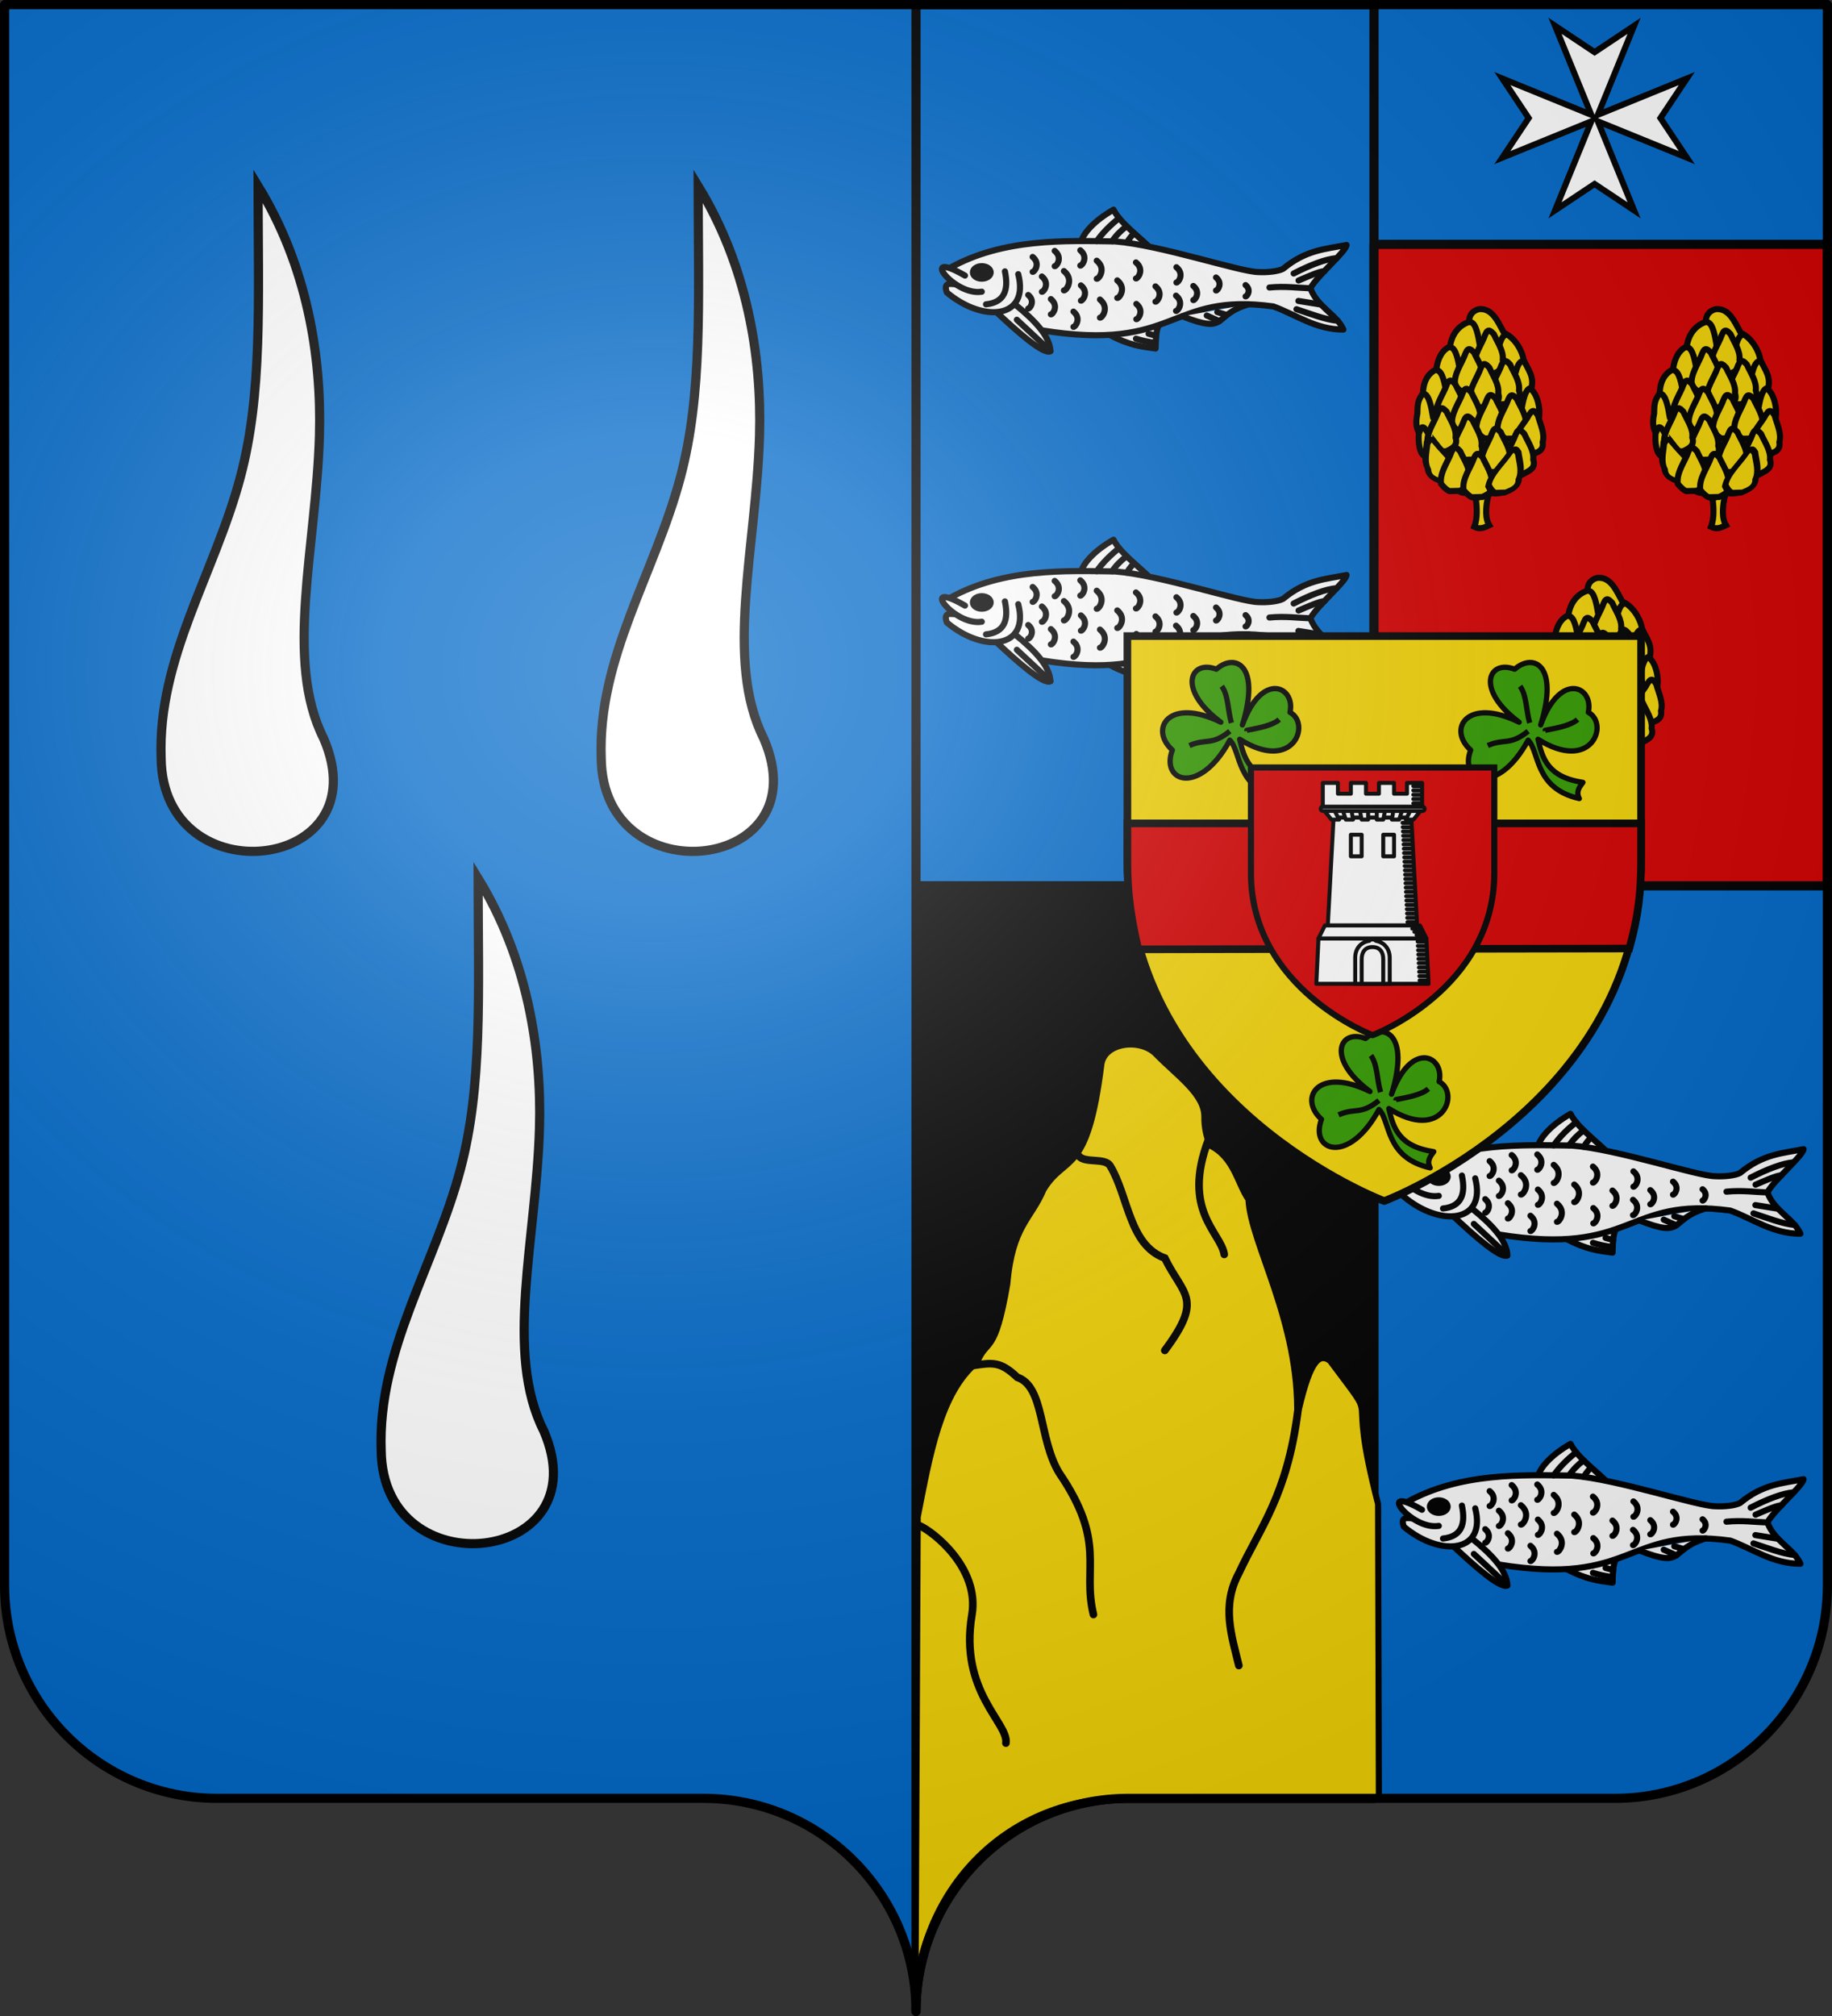 <svg xmlns="http://www.w3.org/2000/svg" xmlns:xlink="http://www.w3.org/1999/xlink" width="600" height="660" version="1.0"><rect width="100%" height="100%" fill="#333333" stroke="none"/><defs><radialGradient xlink:href="#a" id="p" cx="285.186" cy="200.448" r="300" fx="285.186" fy="200.448" gradientTransform="matrix(1.551 0 0 1.35 -377.029 -49.148)" gradientUnits="userSpaceOnUse"/><linearGradient id="a"><stop offset="0" style="stop-color:#fff;stop-opacity:.314"/><stop offset=".19" style="stop-color:#fff;stop-opacity:.251"/><stop offset=".6" style="stop-color:#6b6b6b;stop-opacity:.125"/><stop offset="1" style="stop-color:#000;stop-opacity:.125"/></linearGradient></defs><g style="display:inline"><path d="M300 658.5c0-38.505 31.203-69.754 69.65-69.754h159.2c38.447 0 69.65-31.25 69.65-69.754V1.5H1.5v517.492c0 38.504 31.203 69.754 69.65 69.754h159.2c38.447 0 69.65 31.25 69.65 69.753" style="fill:#0169c9;fill-opacity:1;fill-rule:nonzero;stroke:none;stroke-width:5;stroke-linecap:round;stroke-linejoin:round;stroke-miterlimit:4;stroke-dashoffset:0;stroke-opacity:1"/><path d="M300 1.5v288.219c0 .15.131.281.281.281H449.72c.15 0 .281-.131.281-.281V1.5z" style="opacity:1;fill:#0169c9;fill-opacity:1;fill-rule:evenodd;stroke:#000;stroke-width:3;stroke-linecap:round;stroke-linejoin:round;stroke-miterlimit:4;stroke-dasharray:none;stroke-dashoffset:0;stroke-opacity:1"/><path d="M450.188 80a.2.2 0 0 0-.188.188v209.625c0 .095.092.187.188.187H598.5V80z" style="opacity:1;fill:#d40000;fill-opacity:1;fill-rule:evenodd;stroke:#000;stroke-width:3;stroke-linecap:round;stroke-linejoin:round;stroke-miterlimit:4;stroke-dasharray:none;stroke-dashoffset:0;stroke-opacity:1"/><path d="M300.313 290a.31.31 0 0 0-.313.313V658.5c0-38.504 31.21-69.75 69.656-69.75H450V290.313a.31.31 0 0 0-.312-.313z" style="opacity:1;fill:#000;fill-opacity:1;fill-rule:evenodd;stroke:#000;stroke-width:3;stroke-linecap:round;stroke-linejoin:round;stroke-miterlimit:4;stroke-dasharray:none;stroke-dashoffset:0;stroke-opacity:1"/></g><g style="display:inline"><path d="M299.805 658.098c0-38.504 29.446-69.402 67.893-69.402h83.9l-.26-96.294c-11.15-43.203 2.264-22.692-15.749-46.91-3.983-2.937-6.932 1.1-10.783 18.48.945-31.166-15.252-56.81-15.915-71.295-3.608-5.14-4.636-13.699-12.57-17.65-1.19-2.81-1.923-5.89-1.873-9.327.11-7.51-8.81-13.376-15.882-20.629-4.996-5.123-16.565-3.893-17.833 3.178-4.615 37.28-11.73 29.307-18.972 41.207-4.093 9.75-10.249 11.94-11.85 30.83-4.092 23.868-6.602 17.669-9.858 25.647-12.127 10.021-15.541 30.692-19.491 50.707z" style="fill:#f2d207;fill-opacity:1;fill-rule:nonzero;stroke:#000;stroke-width:2;stroke-linecap:round;stroke-linejoin:round;stroke-miterlimit:4;stroke-dasharray:none;stroke-dashoffset:0;stroke-opacity:1"/><path d="M318.754 447.029c6.465-.988 8.94-1.298 14.41 3.865 8.977 3.078 6.978 20.116 13.705 31.278 15.647 22.9 7.498 30.927 11.246 46.39" style="fill:none;fill-rule:evenodd;stroke:#000;stroke-width:2.5;stroke-linecap:round;stroke-linejoin:miter;stroke-miterlimit:4;stroke-dasharray:none;stroke-opacity:1"/><path d="M425.064 461.965c-3.545 27.735-12.384 38.08-19.329 53.067-5.765 10.715-2.35 20.41 0 30.224M353.37 378.498c2.046 2.43 8.545.405 10.229 3.196 6.032 9.994 6.153 25.899 17.887 30.19 5.976 12.303 12.823 13.015 0 30.225" style="fill:none;fill-rule:evenodd;stroke:#000;stroke-width:2.5;stroke-linecap:round;stroke-linejoin:miter;stroke-miterlimit:4;stroke-dasharray:none;stroke-opacity:1;display:inline"/><path d="m492.026 51.605 29.132-11.868-11.869 29.131 12.948-8.631 12.947 8.631-11.868-29.131 29.131 11.868-8.631-12.947 8.631-12.948-29.131 11.869 11.868-29.132-12.947 8.632-12.948-8.632 11.869 29.132-29.132-11.869 8.632 12.948z" style="fill:#fff;stroke:#000;stroke-width:2;stroke-miterlimit:4;stroke-dasharray:none;stroke-opacity:1"/><path d="M395.804 373.056c-8.887 23.35 4.03 30.363 5.148 37.616" style="fill:none;fill-rule:evenodd;stroke:#000;stroke-width:2.5;stroke-linecap:round;stroke-linejoin:miter;stroke-miterlimit:4;stroke-dasharray:none;stroke-opacity:1"/><path d="M301.188 499.496c4.49 1.955 19.716 13.875 17.122 29.202-4.242 25.069 12.132 35.477 11.137 41.961" style="fill:none;fill-rule:evenodd;stroke:#000;stroke-width:2.5;stroke-linecap:round;stroke-linejoin:miter;stroke-miterlimit:4;stroke-dasharray:none;stroke-opacity:1;display:inline"/><g id="d" style="stroke:#000;stroke-width:21.666;stroke-miterlimit:4;stroke-dasharray:none;stroke-opacity:1" transform="translate(462.178 93.336)scale(.092)"><path d="M50.63 609.287c2.172 47.778 41.362 71.746 90.77 78.804 7.6 32.576 34.747 60.266 61.894 48.864l24.432 22.803 24.432-1.628 32.576-17.917c42.35 7.6 84.698-19.003 87.956-60.266 47.235-3.8 65.152-48.322 58.637-84.698 23.889-21.175 26.604-61.895 13.03-92.842 22.804-35.29 10.602-107.541-17.088-131.43 11.402-45.064-8.055-64.688-26.89-104.747-7.058-41.806-38.548-83.612-70.038-96.1-21.175-38.005-40.24-87.989-87.956-84.697-18.46 3.8-36.92 17.374-35.834 45.606-35.833 11.402-61.894 42.35-68.41 87.956-27.689 10.858-43.977 42.891-48.864 81.44-27.146 11.945-46.15 40.177-47.235 84.698-20.178 26.116-19.27 42.69-19.963 72.186-4.843 22.968-6.572 45.53 5.304 67.891-3.115 34.52 2.397 78.87 23.247 84.077z" style="fill:#f2d207;fill-opacity:1;fill-rule:evenodd;stroke:#000;stroke-width:21.666;stroke-linecap:butt;stroke-linejoin:miter;stroke-miterlimit:4;stroke-dasharray:none;stroke-opacity:1"/><path d="M229.852 758.52c4.23 31.283 6.91 70.5-5.193 101.763 21.236 10.49 37.049 1.998 53.104-5.645-12.76-20.764-15.22-56.771-2.36-110.119z" style="fill:#f2d207;fill-opacity:1;fill-rule:nonzero;stroke:#000;stroke-width:21.666;stroke-linecap:butt;stroke-linejoin:miter;stroke-miterlimit:4;stroke-dasharray:none;stroke-opacity:1"/><path d="M213 132.362c17.312 5.074 25.193 43.158 32 85M142 221.862c17.312 5.074 25.193 43.158 32 85M94 303.862c17.312 5.074 25.193 43.158 32 85M46 386.862c17.312 5.074 25.193 43.158 32 85M30.357 521.363C43.67 466.437 81.193 572.02 88 613.863M336.131 177.286c-17.312 5.075-25.193 43.159-32 85M395 270.862c-17.312 5.074-25.193 43.158-32 85M423.214 367.006c-17.312 5.074-25.193 43.158-32 85" style="fill:none;fill-rule:evenodd;stroke:#000;stroke-width:21.666;stroke-linecap:round;stroke-linejoin:miter;stroke-miterlimit:4;stroke-dasharray:none;stroke-opacity:1"/><path id="b" d="M264 175.362c10-23.532 20-11.05 30-1 14.255 31.334 35.612 60.667 32 92 9.706 29.756-14.184 39.987-33 49l-37 1c-8.62-3.149-18.713-12.187-30-26-5.357-40.586 24.416-76.781 38-115z" style="fill:#f2d207;fill-opacity:1;fill-rule:evenodd;stroke:#000;stroke-width:21.666;stroke-linecap:butt;stroke-linejoin:miter;stroke-miterlimit:4;stroke-dasharray:none;stroke-opacity:1"/><use xlink:href="#b" width="744.094" height="1052.362" style="stroke:#000;stroke-width:21.666;stroke-miterlimit:4;stroke-dasharray:none;stroke-opacity:1" transform="translate(-70 66)"/><use xlink:href="#b" width="744.094" height="1052.362" style="stroke:#000;stroke-width:21.666;stroke-miterlimit:4;stroke-dasharray:none;stroke-opacity:1" transform="translate(58 107.97)"/><use xlink:href="#b" width="744.094" height="1052.362" style="stroke:#000;stroke-width:21.666;stroke-miterlimit:4;stroke-dasharray:none;stroke-opacity:1" transform="translate(-16 119)"/><use xlink:href="#b" width="744.094" height="1052.362" style="stroke:#000;stroke-width:21.666;stroke-miterlimit:4;stroke-dasharray:none;stroke-opacity:1" transform="translate(-137 178)"/><use xlink:href="#b" width="744.094" height="1052.362" style="stroke:#000;stroke-width:21.666;stroke-miterlimit:4;stroke-dasharray:none;stroke-opacity:1" transform="translate(-80 207)"/><use xlink:href="#b" width="744.094" height="1052.362" style="stroke:#000;stroke-width:21.666;stroke-miterlimit:4;stroke-dasharray:none;stroke-opacity:1" transform="translate(6.455 229.404)"/><use xlink:href="#b" width="744.094" height="1052.362" style="stroke:#000;stroke-width:21.666;stroke-miterlimit:4;stroke-dasharray:none;stroke-opacity:1" transform="translate(82.01 230.404)"/><use xlink:href="#b" width="744.094" height="1052.362" style="stroke:#000;stroke-width:21.666;stroke-miterlimit:4;stroke-dasharray:none;stroke-opacity:1" transform="translate(-75.576 305.687)"/><use xlink:href="#b" width="744.094" height="1052.362" style="stroke:#000;stroke-width:21.666;stroke-miterlimit:4;stroke-dasharray:none;stroke-opacity:1" transform="translate(-168 276)"/><use xlink:href="#c" width="744.094" height="1052.362" style="stroke:#000;stroke-width:21.666;stroke-miterlimit:4;stroke-dasharray:none;stroke-opacity:1" transform="scale(-1 1)rotate(3.109 811.267 -7484.964)"/><use xlink:href="#b" width="744.094" height="1052.362" style="stroke:#000;stroke-width:21.666;stroke-miterlimit:4;stroke-dasharray:none;stroke-opacity:1" transform="translate(-119.717 416.707)"/><use xlink:href="#b" width="744.094" height="1052.362" style="stroke:#000;stroke-width:21.666;stroke-miterlimit:4;stroke-dasharray:none;stroke-opacity:1" transform="rotate(9.064 -1449.634 1308.568)"/><use xlink:href="#b" width="744.094" height="1052.362" style="stroke:#000;stroke-width:21.666;stroke-miterlimit:4;stroke-dasharray:none;stroke-opacity:1" transform="translate(108.576 354.848)"/><use xlink:href="#b" width="744.094" height="1052.362" style="stroke:#000;stroke-width:21.666;stroke-miterlimit:4;stroke-dasharray:none;stroke-opacity:1" transform="translate(24.727 348.99)"/><use xlink:href="#b" width="744.094" height="1052.362" style="stroke:#000;stroke-width:21.666;stroke-miterlimit:4;stroke-dasharray:none;stroke-opacity:1" transform="translate(-39.717 438.556)"/><use xlink:href="#b" id="c" width="744.094" height="1052.362" x="0" y="0" style="stroke:#000;stroke-width:21.666;stroke-miterlimit:4;stroke-dasharray:none;stroke-opacity:1" transform="matrix(1 0 -.328 1 144.39 422.98)"/></g><use xlink:href="#d" width="600" height="660" transform="translate(77.533)"/><use xlink:href="#d" width="600" height="660" transform="translate(38.767 87.97)"/><g id="e" style="fill:#fff;stroke:#000;stroke-width:4.721;stroke-miterlimit:4;stroke-dasharray:none;stroke-opacity:1;display:inline"><path d="M512.725 516.162c15.94 8.422 25.3 9.15 35.64 10.571.218-13.917 1.6-17.358 3.248-18.405M490.945 443.566c1.983-5.558 9.085-15.003 24.94-24.015 4.565 9.383 17.615 19.159 27.42 28.542" style="fill:#fff;fill-rule:evenodd;stroke:#000;stroke-width:4.721;stroke-linecap:round;stroke-linejoin:round;stroke-miterlimit:4;stroke-dasharray:none;stroke-opacity:1" transform="matrix(.424 0 0 .424 145.963 -109.245)"/><path d="M389.377 464.59c41.24-23.114 89.712-21.06 127.704-20.525 34.84 2.688 96.617 23.607 110.672 23.651 6.877.394 15.44-.522 19.139-2.533 17.779-14.808 33.153-15.184 48.995-18.373-.54 5.266-22.777 23.734-27.89 33.37 4.89 14.236 20.504 20.456 25.443 31.937-21.373.075-36.61-11.521-54.132-17.863-81.418-11.155-73.783 35.647-179.18 18.405" style="fill:#fff;fill-rule:evenodd;stroke:#000;stroke-width:4.721;stroke-linecap:round;stroke-linejoin:round;stroke-miterlimit:4;stroke-dasharray:none;stroke-opacity:1" transform="matrix(.424 0 0 .424 145.963 -109.245)"/><path d="M439.44 492.424c16.434 13.224 27.145 25.05 27.726 36.475-5.496 2.674-25.131-14.702-41.91-30.384" style="fill:#fff;fill-rule:evenodd;stroke:#000;stroke-width:4.721;stroke-linecap:round;stroke-linejoin:round;stroke-miterlimit:4;stroke-dasharray:none;stroke-opacity:1" transform="matrix(.424 0 0 .424 145.963 -109.245)"/><path d="M442.264 469.353c8.833 34.28-26.793 37.92-55.176 14.113-2.855-8.19 2.757-6.467 6.802-6.377" style="fill:#fff;fill-rule:evenodd;stroke:#000;stroke-width:4.721;stroke-linecap:round;stroke-linejoin:round;stroke-miterlimit:4;stroke-dasharray:none;stroke-opacity:1" transform="matrix(.424 0 0 .424 145.963 -109.245)"/><path d="M431.98 467.187c3.048 14.422-.368 23.994-14.617 25.443M414.115 482.886c-21.425 3.56-49.802-33.713-12.991-12.45M568.935 501.832c36.246 14.278 22.668-.886 51.417-9.272" style="fill:#fff;fill-rule:evenodd;stroke:#000;stroke-width:4.721;stroke-linecap:round;stroke-linejoin:round;stroke-miterlimit:4;stroke-dasharray:none;stroke-opacity:1" transform="matrix(.424 0 0 .424 145.963 -109.245)"/><path d="M420.977 468c0 2.666-3.072 4.827-6.862 4.827s-6.86-2.161-6.86-4.828c0-2.666 3.071-4.828 6.86-4.828s6.862 2.162 6.862 4.828" style="fill:#fff;fill-opacity:1;stroke:#000;stroke-width:4.721;stroke-linecap:round;stroke-linejoin:round;stroke-miterlimit:4;stroke-dasharray:none;stroke-opacity:1" transform="matrix(.424 0 0 .424 145.963 -109.245)"/><path d="M452.55 459.067c0 1.33-1.16 2.464-2.737 2.673-1.576.21-3.102-.566-3.598-1.83-.497-1.265.183-2.643 1.603-3.25s3.16-.266 4.103.807l-2.62 1.6z" style="fill:#fff;fill-opacity:1;stroke:#000;stroke-width:4.721;stroke-linecap:round;stroke-linejoin:round;stroke-miterlimit:4;stroke-dasharray:none;stroke-opacity:1" transform="matrix(.424 0 0 .424 131.285 -105.805)"/><path d="M668.116 480.248c-9.786-.278-19.6-1.793-31.803-.61M678.824 467.03c-3.793.04-12.205 3.93-20.029 7.195M688.076 457.02c-8.42.6-20.475 5.346-33.07 11.791M689.177 505.395c-10.105-.972-21.9-5.7-32.006-8.976M676.067 492.796c-5.593-.902-11.817-1.883-17.41-2.785M520.216 426.046c-6.914 5.575-12.922 11.452-17.323 17.864M525.944 432.346c-4.47 3.359-8.351 7.366-11.142 11.564M531.583 437.956c-2.89 2.888-4.163 4.969-5.413 7.037M441.182 504.539l25.836 24.034M533.207 519.155c4.62 1.516 9.7 2.57 15.158 3.248M542.951 515.365l5.955 1.624M587.882 501.29l9.743 4.332M596.001 498.584l7.352 2.284M453.402 456.038c6.345 5.19 1.184 11.839 0 11.514M460.537 471.145c6.503 5.319 1.213 12.134 0 11.8M470.436 451.38c6.504 5.319 1.213 12.134 0 11.801M477.547 466.925c8.242 6.74 1.538 15.377 0 14.955M449.987 485.416c5.777 4.724 1.078 10.778 0 10.482M467.478 488.585c6.504 5.319 1.214 12.134 0 11.8M490.673 478c6.503 5.318 1.213 12.133 0 11.8M484.913 498.237c6.504 5.318 1.213 12.133 0 11.8M490.206 450.913c6.503 5.319 1.213 12.134 0 11.801M502.906 458.944c7.689 6.287 1.435 14.344 0 13.95M505.399 488.939c7.714 6.308 1.439 14.393 0 13.998M518.767 474.142c7.473 6.11 1.395 13.94 0 13.558M533.194 460.278c6.82 5.577 1.273 12.723 0 12.374M533.481 492.321c6.504 5.319 1.214 12.134 0 11.8M548.27 478.778c6.504 5.318 1.213 12.133 0 11.8M564.46 463.99c6.503 5.318 1.213 12.133 0 11.8M564.148 485.939c6.504 5.318 1.214 12.133 0 11.8M577.498 478.45c6.02 4.922 1.123 11.23 0 10.921M595.052 471.895c5.534 4.526 1.032 10.326 0 10.042M617.879 477.785c4.808 3.932.897 8.97 0 8.724" style="fill:#fff;fill-rule:evenodd;stroke:#000;stroke-width:4.721;stroke-linecap:round;stroke-linejoin:round;stroke-miterlimit:4;stroke-dasharray:none;stroke-opacity:1" transform="matrix(.424 0 0 .424 145.963 -109.245)"/></g><use xlink:href="#e" width="600" height="660" transform="translate(0 108.045)"/><use xlink:href="#e" width="600" height="660" transform="translate(149.67 296.006)"/><g style="display:inline;fill:#fff;stroke:#000;stroke-width:4.721;stroke-miterlimit:4;stroke-dasharray:none;stroke-opacity:1"><path d="M512.725 516.162c15.94 8.422 25.3 9.15 35.64 10.571.218-13.917 1.6-17.358 3.248-18.405M490.945 443.566c1.983-5.558 9.085-15.003 24.94-24.015 4.565 9.383 17.615 19.159 27.42 28.542" style="fill:#fff;fill-rule:evenodd;stroke:#000;stroke-width:4.721;stroke-linecap:round;stroke-linejoin:round;stroke-miterlimit:4;stroke-dasharray:none;stroke-opacity:1" transform="matrix(.424 0 0 .424 295.633 294.805)"/><path d="M389.377 464.59c41.24-23.114 89.712-21.06 127.704-20.525 34.84 2.688 96.617 23.607 110.672 23.651 6.877.394 15.44-.522 19.139-2.533 17.779-14.808 33.153-15.184 48.995-18.373-.54 5.266-22.777 23.734-27.89 33.37 4.89 14.236 20.504 20.456 25.443 31.937-21.373.075-36.61-11.521-54.132-17.863-81.418-11.155-73.783 35.647-179.18 18.405" style="fill:#fff;fill-rule:evenodd;stroke:#000;stroke-width:4.721;stroke-linecap:round;stroke-linejoin:round;stroke-miterlimit:4;stroke-dasharray:none;stroke-opacity:1" transform="matrix(.424 0 0 .424 295.633 294.805)"/><path d="M439.44 492.424c16.434 13.224 27.145 25.05 27.726 36.475-5.496 2.674-25.131-14.702-41.91-30.384" style="fill:#fff;fill-rule:evenodd;stroke:#000;stroke-width:4.721;stroke-linecap:round;stroke-linejoin:round;stroke-miterlimit:4;stroke-dasharray:none;stroke-opacity:1" transform="matrix(.424 0 0 .424 295.633 294.805)"/><path d="M442.264 469.353c8.833 34.28-26.793 37.92-55.176 14.113-2.855-8.19 2.757-6.467 6.802-6.377" style="fill:#fff;fill-rule:evenodd;stroke:#000;stroke-width:4.721;stroke-linecap:round;stroke-linejoin:round;stroke-miterlimit:4;stroke-dasharray:none;stroke-opacity:1" transform="matrix(.424 0 0 .424 295.633 294.805)"/><path d="M431.98 467.187c3.048 14.422-.368 23.994-14.617 25.443M414.115 482.886c-21.425 3.56-49.802-33.713-12.991-12.45M568.935 501.832c36.246 14.278 22.668-.886 51.417-9.272" style="fill:#fff;fill-rule:evenodd;stroke:#000;stroke-width:4.721;stroke-linecap:round;stroke-linejoin:round;stroke-miterlimit:4;stroke-dasharray:none;stroke-opacity:1" transform="matrix(.424 0 0 .424 295.633 294.805)"/><path d="M420.977 468c0 2.666-3.072 4.827-6.862 4.827s-6.86-2.161-6.86-4.828c0-2.666 3.071-4.828 6.86-4.828s6.862 2.162 6.862 4.828" style="fill:#fff;fill-opacity:1;stroke:#000;stroke-width:4.721;stroke-linecap:round;stroke-linejoin:round;stroke-miterlimit:4;stroke-dasharray:none;stroke-opacity:1" transform="matrix(.424 0 0 .424 295.633 294.805)"/><path d="M452.55 459.067c0 1.33-1.16 2.464-2.737 2.673-1.576.21-3.102-.566-3.598-1.83-.497-1.265.183-2.643 1.603-3.25s3.16-.266 4.103.807l-2.62 1.6z" style="fill:#fff;fill-opacity:1;stroke:#000;stroke-width:4.721;stroke-linecap:round;stroke-linejoin:round;stroke-miterlimit:4;stroke-dasharray:none;stroke-opacity:1" transform="matrix(.424 0 0 .424 280.955 298.245)"/><path d="M668.116 480.248c-9.786-.278-19.6-1.793-31.803-.61M678.824 467.03c-3.793.04-12.205 3.93-20.029 7.195M688.076 457.02c-8.42.6-20.475 5.346-33.07 11.791M689.177 505.395c-10.105-.972-21.9-5.7-32.006-8.976M676.067 492.796c-5.593-.902-11.817-1.883-17.41-2.785M520.216 426.046c-6.914 5.575-12.922 11.452-17.323 17.864M525.944 432.346c-4.47 3.359-8.351 7.366-11.142 11.564M531.583 437.956c-2.89 2.888-4.163 4.969-5.413 7.037M441.182 504.539l25.836 24.034M533.207 519.155c4.62 1.516 9.7 2.57 15.158 3.248M542.951 515.365l5.955 1.624M587.882 501.29l9.743 4.332M596.001 498.584l7.352 2.284M453.402 456.038c6.345 5.19 1.184 11.839 0 11.514M460.537 471.145c6.503 5.319 1.213 12.134 0 11.8M470.436 451.38c6.504 5.319 1.213 12.134 0 11.801M477.547 466.925c8.242 6.74 1.538 15.377 0 14.955M449.987 485.416c5.777 4.724 1.078 10.778 0 10.482M467.478 488.585c6.504 5.319 1.214 12.134 0 11.8M490.673 478c6.503 5.318 1.213 12.133 0 11.8M484.913 498.237c6.504 5.318 1.213 12.133 0 11.8M490.206 450.913c6.503 5.319 1.213 12.134 0 11.801M502.906 458.944c7.689 6.287 1.434 14.344 0 13.95M505.399 488.939c7.714 6.308 1.439 14.393 0 13.998M518.767 474.142c7.473 6.11 1.395 13.94 0 13.558M533.194 460.278c6.82 5.577 1.273 12.723 0 12.374M533.481 492.321c6.504 5.319 1.214 12.134 0 11.8M548.27 478.778c6.504 5.318 1.213 12.133 0 11.8M564.46 463.99c6.503 5.318 1.213 12.133 0 11.8M564.148 485.939c6.504 5.318 1.214 12.133 0 11.8M577.498 478.45c6.02 4.922 1.123 11.23 0 10.921M595.052 471.895c5.534 4.526 1.032 10.326 0 10.042M617.879 477.785c4.808 3.932.897 8.97 0 8.724" style="fill:#fff;fill-rule:evenodd;stroke:#000;stroke-width:4.721;stroke-linecap:round;stroke-linejoin:round;stroke-miterlimit:4;stroke-dasharray:none;stroke-opacity:1" transform="matrix(.424 0 0 .424 295.633 294.805)"/></g><path d="M453.355 393.2s84.123-31.654 84.123-112.1v-72.865H369.232V281.1c0 80.446 84.123 112.1 84.123 112.1z" style="fill:#f2d207;fill-opacity:1;fill-rule:evenodd;stroke:#000;stroke-width:2.5;stroke-linecap:butt;stroke-linejoin:miter;stroke-miterlimit:4;stroke-dasharray:none;stroke-opacity:1"/><use xlink:href="#f" width="600" height="660" transform="translate(48.85 120.895)"/><g id="f" style="fill:#390;stroke:#000;stroke-width:6.631;stroke-linejoin:round;stroke-miterlimit:4;stroke-dasharray:none;stroke-opacity:1;display:inline"><path d="M-261.517 172.882c24.655-68.121 66.719-47.683 59.487-15.713 26.695 14.305 4.33 76.076-62.854 33.671 5.426 24.088 12.557 47.389 56.12 53.875-4.242 5.82-8.963 11.479-4.49 20.203-56.518-12.714-49.4-58.454-63.976-72.955-37.793 69.954-86.974 52.14-71.833 12.346-29.471-26.478-4.196-66.676 60.609-34.794-55.183-40.882-38.358-78.819-5.612-66.221 23.234-20.51 55.851-5.607 32.55 69.588z" style="fill:#390;fill-opacity:1;fill-rule:evenodd;stroke:#000;stroke-width:6.631;stroke-linecap:butt;stroke-linejoin:round;stroke-miterlimit:4;stroke-dasharray:none;stroke-opacity:1" transform="matrix(.262 0 0 .262 475.414 192.026)"/><path d="M-215.499 166.148c-8.01 7.218-24.114 10.39-40.406 13.468v1.123M-287.332 124.54c8.388 11.44 7.504 30.566 12.074 45.825M-277.23 180.739c-23.199 18.657-29.693 8.706-50.508 17.958" style="fill:#390;fill-opacity:1;fill-rule:evenodd;stroke:#000;stroke-width:6.631;stroke-linecap:butt;stroke-linejoin:round;stroke-miterlimit:4;stroke-dasharray:none;stroke-opacity:1" transform="matrix(.262 0 0 .262 475.414 192.026)"/></g><use xlink:href="#f" width="600" height="660" transform="translate(97.7)"/><path d="M533.62 310.528c3.026-10.937 3.858-18.585 3.858-29.428v-11.539H369.232V281.1c0 7.373.18 15.215 3.572 29.688z" style="fill:#d40000;fill-opacity:1;fill-rule:evenodd;stroke:#000;stroke-width:2.5;stroke-linecap:butt;stroke-linejoin:miter;stroke-miterlimit:4;stroke-dasharray:none;stroke-opacity:1"/><path d="M449.545 338.89s39.853-14.996 39.853-53.107v-34.52h-79.706v34.52c0 38.111 39.853 53.107 39.853 53.107z" style="fill:#d40000;fill-opacity:1;fill-rule:evenodd;stroke:#000;stroke-width:2;stroke-linecap:butt;stroke-linejoin:miter;stroke-miterlimit:4;stroke-dasharray:none;stroke-opacity:1"/><g style="stroke:#000;stroke-width:1.838;stroke-miterlimit:4;stroke-dasharray:none;stroke-opacity:1" transform="matrix(.707 0 0 .707 191.44 -79.773)"><path d="m347 491.375-2.687 50h41.375l-2.688-50z" style="fill:#fff;fill-rule:evenodd;stroke:#000;stroke-width:1.838;stroke-linecap:butt;stroke-linejoin:miter;stroke-miterlimit:4;stroke-dasharray:none;stroke-opacity:1"/><path d="m340 547.375-1 21h52l-1-21z" style="fill:#fff;fill-rule:evenodd;stroke:#000;stroke-width:1.838;stroke-linecap:butt;stroke-linejoin:round;stroke-miterlimit:4;stroke-dasharray:none;stroke-opacity:1"/><path d="M342 475.375v12h46v-12h-7v5h-6v-5h-7v5h-6v-5h-7v5h-6v-5z" style="opacity:1;fill:#fff;fill-opacity:1;fill-rule:evenodd;stroke:#000;stroke-width:1.838;stroke-linecap:round;stroke-linejoin:round;stroke-miterlimit:4;stroke-dasharray:none;stroke-dashoffset:0;stroke-opacity:1"/><path d="m342 487.375 5 3.987h36l5-3.987z" style="fill:#fff;fill-opacity:1;fill-rule:evenodd;stroke:#000;stroke-width:1.838;stroke-linecap:round;stroke-linejoin:round;stroke-miterlimit:4;stroke-dasharray:none;stroke-opacity:1"/><path id="g" d="m342 487.362 4 5h3.566l-2.566-5z" style="fill:#fff;fill-rule:evenodd;stroke:#000;stroke-width:1.838;stroke-linecap:round;stroke-linejoin:round;stroke-miterlimit:4;stroke-dasharray:none;stroke-opacity:1"/><use xlink:href="#g" width="1" height="1" style="stroke:#000;stroke-width:1.838;stroke-miterlimit:4;stroke-dasharray:none;stroke-opacity:1" transform="matrix(-1 0 0 1 730 0)"/><path id="h" d="m351 487.362 1.667 5H356l-.833-5z" style="fill:#fff;fill-rule:evenodd;stroke:#000;stroke-width:1.838;stroke-linecap:round;stroke-linejoin:round;stroke-miterlimit:4;stroke-dasharray:none;stroke-opacity:1"/><use xlink:href="#h" width="1" height="1" style="stroke:#000;stroke-width:1.838;stroke-miterlimit:4;stroke-dasharray:none;stroke-opacity:1" transform="matrix(-1 0 0 1 730 0)"/><path id="i" d="M359 487.362h4v5h-3z" style="fill:#fff;fill-rule:evenodd;stroke:#000;stroke-width:1.838;stroke-linecap:butt;stroke-linejoin:round;stroke-miterlimit:4;stroke-dasharray:none;stroke-opacity:1"/><use xlink:href="#i" width="1" height="1" style="stroke:#000;stroke-width:1.838;stroke-miterlimit:4;stroke-dasharray:none;stroke-opacity:1" transform="matrix(-1 0 0 1 730 0)"/><rect width="48.191" height="2" x="341" y="486.362" ry="1" style="opacity:1;fill:#fff;fill-opacity:1;fill-rule:evenodd;stroke:#000;stroke-width:1.838;stroke-linecap:round;stroke-linejoin:round;stroke-miterlimit:4;stroke-dasharray:none;stroke-dashoffset:0;stroke-opacity:1"/><path id="j" d="M355 499.362h5v10h-5z" style="opacity:1;fill:#fff;fill-opacity:1;fill-rule:evenodd;stroke:#000;stroke-width:1.838;stroke-linecap:round;stroke-linejoin:round;stroke-miterlimit:4;stroke-dasharray:none;stroke-dashoffset:0;stroke-opacity:1"/><use xlink:href="#j" width="1" height="1" x="15" style="stroke:#000;stroke-width:1.838;stroke-miterlimit:4;stroke-dasharray:none;stroke-opacity:1"/><path id="k" d="M383.926 476.837h3.6" style="fill:none;fill-rule:evenodd;stroke:#000;stroke-width:1.838;stroke-linecap:round;stroke-linejoin:miter;stroke-miterlimit:4;stroke-dasharray:none;stroke-opacity:1"/><use xlink:href="#k" width="1" height="1" y="2" style="stroke:#000;stroke-width:1.838;stroke-miterlimit:4;stroke-dasharray:none;stroke-opacity:1"/><use xlink:href="#k" width="1" height="1" y="4" style="stroke:#000;stroke-width:1.838;stroke-miterlimit:4;stroke-dasharray:none;stroke-opacity:1"/><use xlink:href="#k" width="1" height="1" y="6" style="stroke:#000;stroke-width:1.838;stroke-miterlimit:4;stroke-dasharray:none;stroke-opacity:1"/><use xlink:href="#k" width="1" height="1" y="8" style="stroke:#000;stroke-width:1.838;stroke-miterlimit:4;stroke-dasharray:none;stroke-opacity:1"/><path d="M363.584 548.03c-.194.017.203.421.014.45-3.865.574-6.598 3.485-6.598 7.895v12h16v-12c0-4.293-2.659-7.256-6.441-7.878-.127-.02.11-.386-.019-.401-1.132-.232-1.978-.34-2.956-.066z" style="fill:#fff;fill-opacity:1;fill-rule:evenodd;stroke:#000;stroke-width:1.838;stroke-miterlimit:4;stroke-dasharray:none;stroke-opacity:1"/><path d="M360 556.969v11.406h10v-11.406c0-3.372-1.649-5.593-5-5.594-3.5-.001-5 2.477-5 5.594z" style="fill:#fff;fill-opacity:1;fill-rule:evenodd;stroke:#000;stroke-width:1.838;stroke-miterlimit:4;stroke-dasharray:none;stroke-opacity:1"/><g id="m" style="stroke:#000;stroke-width:1.838;stroke-miterlimit:4;stroke-dasharray:none;stroke-opacity:1"><use xlink:href="#k" id="l" width="1" height="1" x="-5" y="17" style="stroke:#000;stroke-width:1.838;stroke-miterlimit:4;stroke-dasharray:none;stroke-opacity:1"/><use xlink:href="#l" width="1" height="1" x=".1" y="2" style="stroke:#000;stroke-width:1.838;stroke-miterlimit:4;stroke-dasharray:none;stroke-opacity:1"/><use xlink:href="#l" width="1" height="1" x=".2" y="4" style="stroke:#000;stroke-width:1.838;stroke-miterlimit:4;stroke-dasharray:none;stroke-opacity:1"/><use xlink:href="#l" width="1" height="1" x=".3" y="6" style="stroke:#000;stroke-width:1.838;stroke-miterlimit:4;stroke-dasharray:none;stroke-opacity:1"/><use xlink:href="#l" width="1" height="1" x=".4" y="8" style="stroke:#000;stroke-width:1.838;stroke-miterlimit:4;stroke-dasharray:none;stroke-opacity:1"/></g><use xlink:href="#m" width="1" height="1" x=".5" y="10" style="stroke:#000;stroke-width:1.838;stroke-miterlimit:4;stroke-dasharray:none;stroke-opacity:1"/><use xlink:href="#m" width="1" height="1" x="1" y="20" style="stroke:#000;stroke-width:1.838;stroke-miterlimit:4;stroke-dasharray:none;stroke-opacity:1"/><use xlink:href="#m" width="1" height="1" x="1.5" y="30" style="stroke:#000;stroke-width:1.838;stroke-miterlimit:4;stroke-dasharray:none;stroke-opacity:1"/><use xlink:href="#m" width="1" height="1" x="2" y="40" style="stroke:#000;stroke-width:1.838;stroke-miterlimit:4;stroke-dasharray:none;stroke-opacity:1"/><path d="m342.969 541.375-2.969 6h50l-2.969-6H342.97" style="fill:#fff;fill-rule:evenodd;stroke:#000;stroke-width:1.838;stroke-linecap:round;stroke-linejoin:round;stroke-miterlimit:4;stroke-dasharray:none;stroke-opacity:1"/><use xlink:href="#m" width="1" height="1" x="7" y="55" style="stroke:#000;stroke-width:1.838;stroke-miterlimit:4;stroke-dasharray:none;stroke-opacity:1"/><use xlink:href="#m" width="1" height="1" x="7.5" y="65" style="stroke:#000;stroke-width:1.838;stroke-miterlimit:4;stroke-dasharray:none;stroke-opacity:1"/><use xlink:href="#k" id="n" width="1" height="1" x="-.5" y="66" style="stroke:#000;stroke-width:1.838;stroke-miterlimit:4;stroke-dasharray:none;stroke-opacity:1"/><use xlink:href="#n" width="1" height="1" x="1" y="1.5" style="stroke:#000;stroke-width:1.838;stroke-miterlimit:4;stroke-dasharray:none;stroke-opacity:1"/><use xlink:href="#n" width="1" height="1" x="2" y="3" style="stroke:#000;stroke-width:1.838;stroke-miterlimit:4;stroke-dasharray:none;stroke-opacity:1"/></g><path id="o" d="M84.515 60.903c15.944 25.973 20.87 55.394 20.103 81.821-1.063 36.553-11.547 73.477 1.41 99.103 18.83 43.646-52.784 52.036-53.254 6.348-1.19-32.804 17.588-60.473 25.961-92.02 7.238-27.269 5.854-56.8 5.78-95.252z" style="fill:#fff;fill-rule:evenodd;stroke:#000;stroke-width:3;stroke-linecap:square;stroke-linejoin:miter;stroke-miterlimit:4;stroke-dasharray:none;stroke-opacity:1"/><use xlink:href="#o" width="600" height="660" transform="translate(144.132)"/><use xlink:href="#o" width="600" height="660" transform="translate(72.066 226.636)"/></g><path d="M-147.635 3.615v517.491c0 38.505 31.203 69.755 69.65 69.755h159.2c38.447 0 69.65 31.25 69.65 69.754 0-38.504 31.204-69.754 69.65-69.754h159.2c38.447 0 69.65-31.25 69.65-69.755V3.616Z" style="fill:url(#p);fill-opacity:1;fill-rule:evenodd;stroke:none;stroke-width:3;stroke-linecap:butt;stroke-linejoin:miter;stroke-miterlimit:4;stroke-dasharray:none;stroke-opacity:1" transform="translate(148.635 -2.615)"/><path d="M300 658.5c0-38.504 31.203-69.754 69.65-69.754h159.2c38.447 0 69.65-31.25 69.65-69.753V1.5H1.5v517.493c0 38.504 31.203 69.753 69.65 69.753h159.2c38.447 0 69.65 31.25 69.65 69.754" style="fill:none;fill-opacity:1;fill-rule:nonzero;stroke:#000;stroke-width:3;stroke-linecap:round;stroke-linejoin:round;stroke-miterlimit:4;stroke-dasharray:none;stroke-dashoffset:0;stroke-opacity:1"/></svg>
